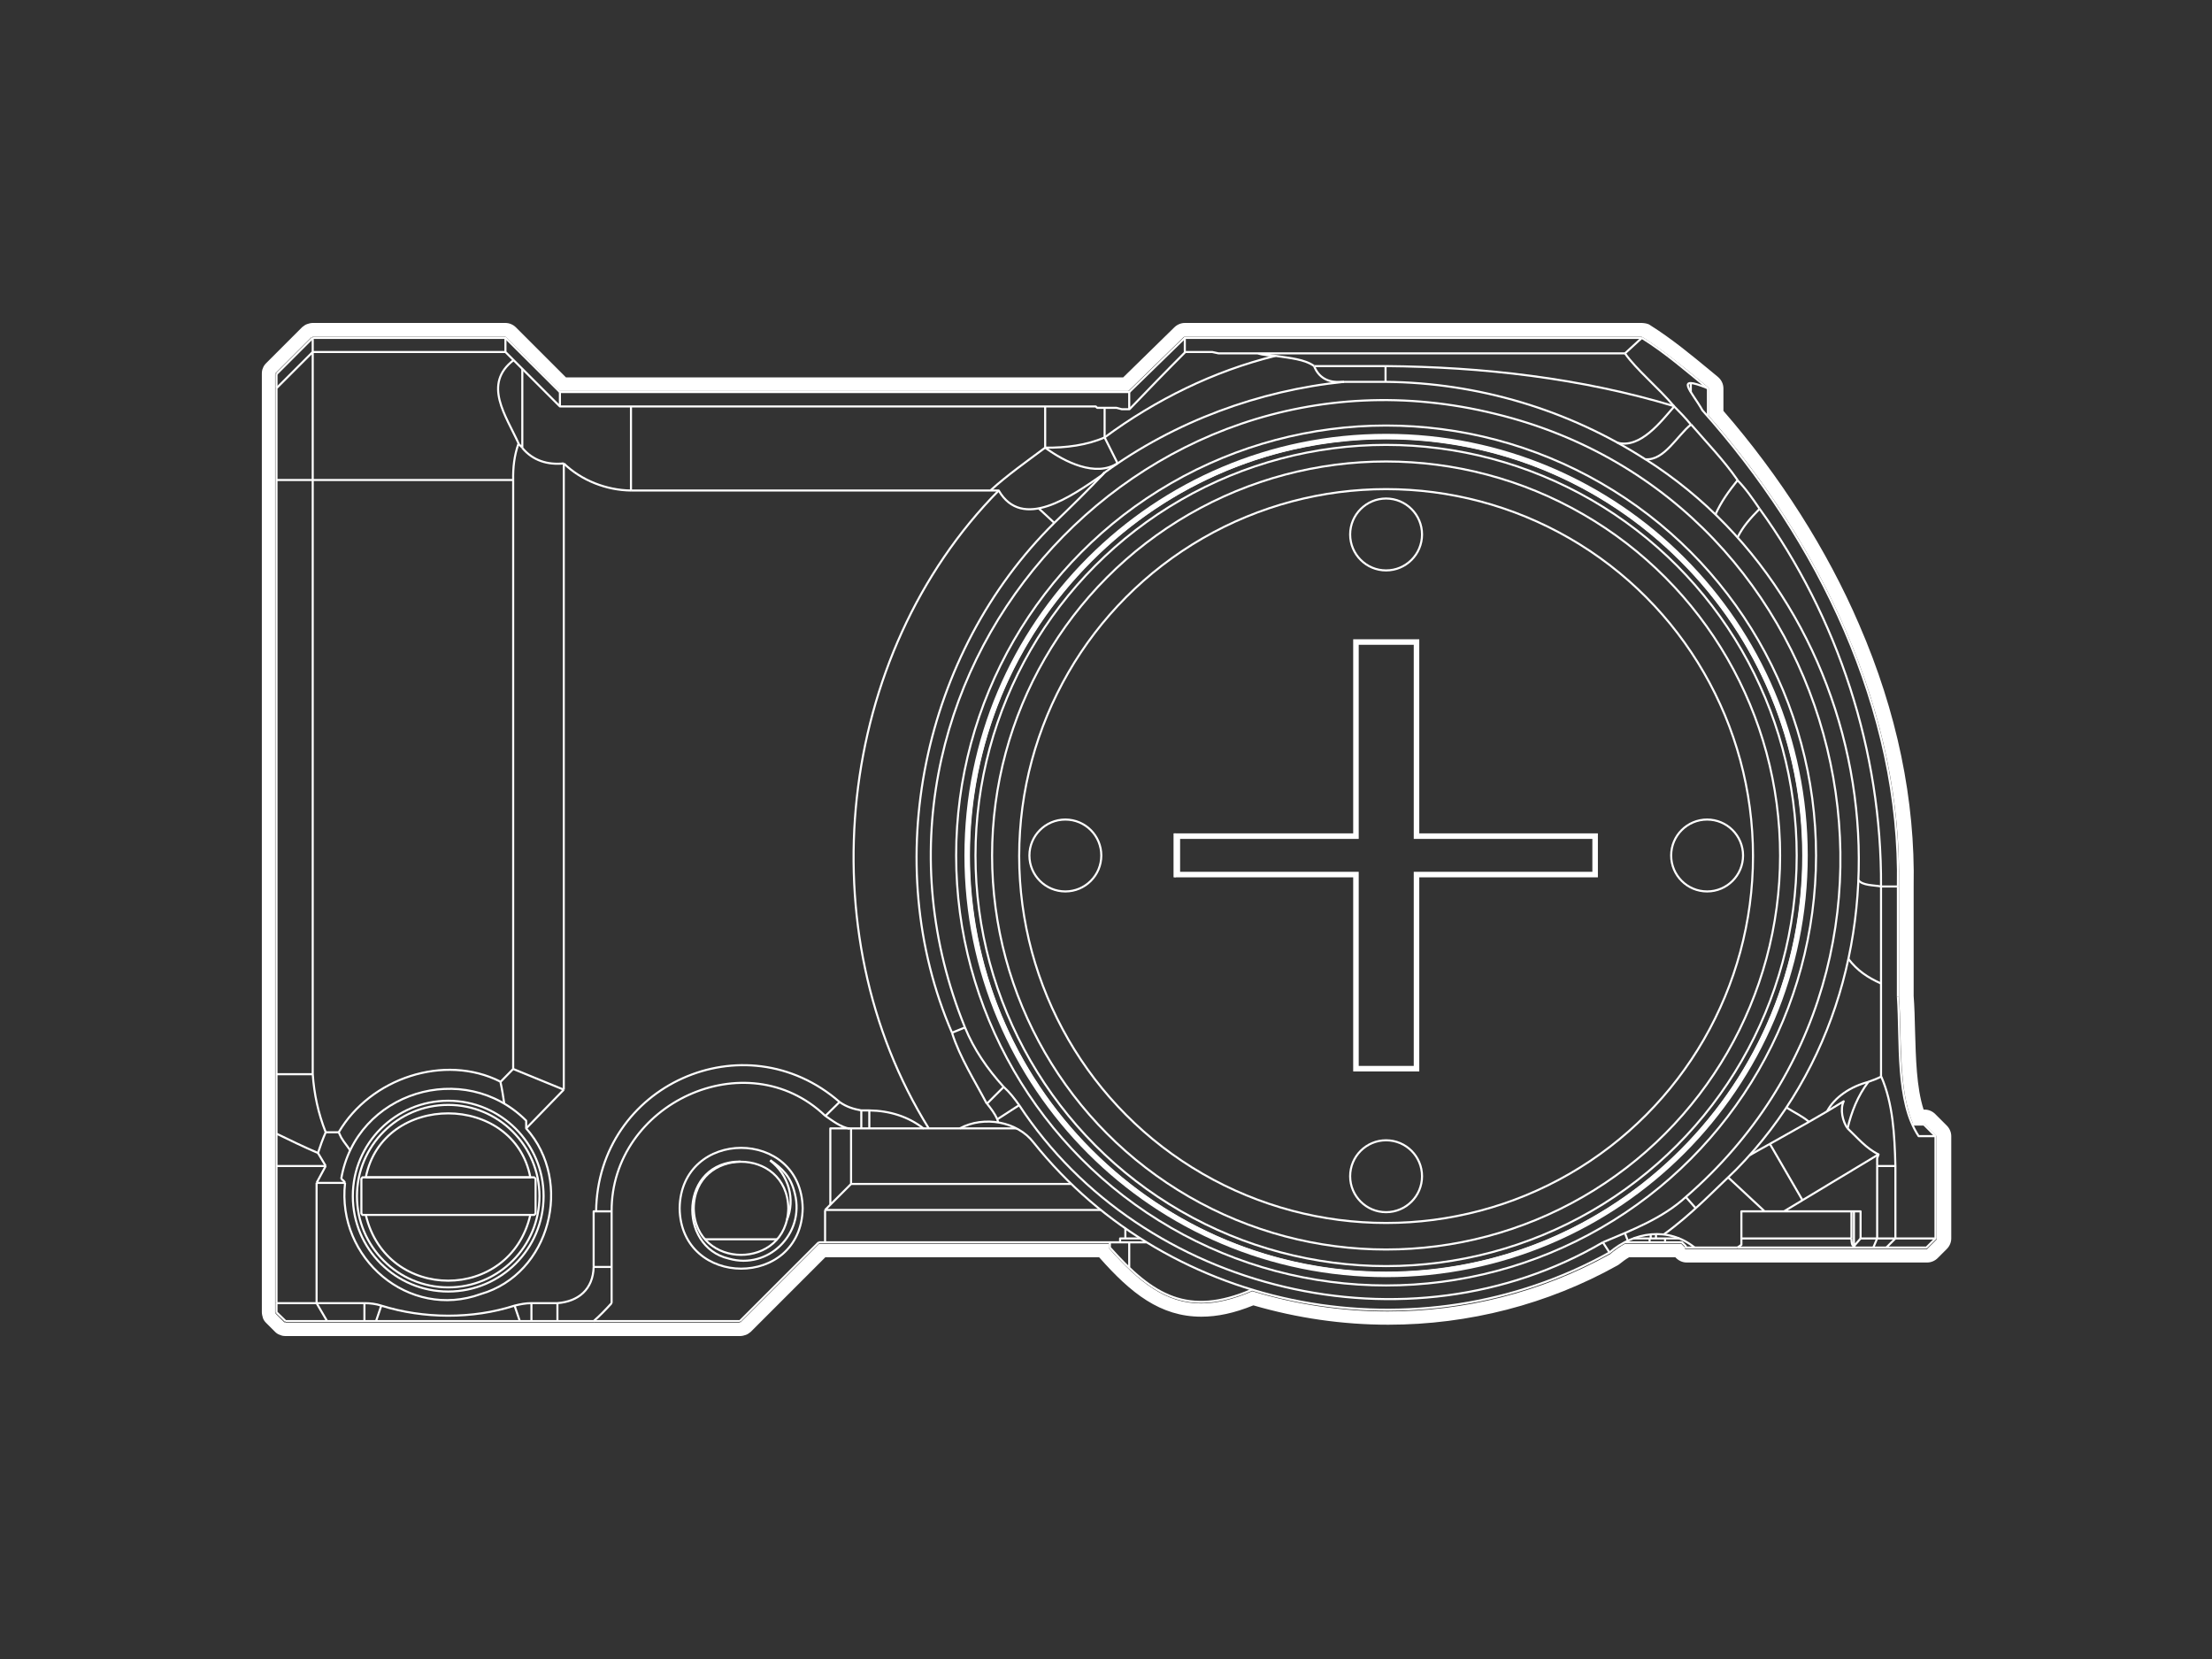 <svg xmlns="http://www.w3.org/2000/svg" xml:space="preserve" width="800" height="600" x="0" y="0" style="enable-background:new 0 0 800 600" version="1.0" viewBox="0 0 800 600"><rect x="0" y="0" width="800" height="600" fill="#333333" stroke="none"/><style type="text/css">.st0{fill:none;stroke:#fff;stroke-width:.75;stroke-linejoin:round;stroke-miterlimit:10}.st1{fill:#fff}</style><g id="Layer_3"><g><path d="M678.9 421.7v26.2M682.2 451.2l3.3-3.3M678.9 447.9h6.6M678.9 447.9l-1.4 3.3M672.9 447.9h6M685.5 421.7h-6.6M686.4 360.4v-39.8M680.3 320.6h6.1M685.5 421.7c-.3-11.5-.9-22.6-5.1-32.3M685.5 447.9v-26.2M685.5 447.9H700M680.3 389.4c-1.4.7-3.2 1.4-4.7 1.9M680.3 389.4v-33.7M680.3 355.7v-35.1M700 410.9l-4.2-4.2h-4.2" class="st0"/><g><path d="M596.6 447.9v1.4M611.5 141.8v-3.3M597 447.9v-1.5M424.8 301.4v15.9" class="st0"/><g><path d="M511.3 233.2v70.2h64.6v11.9h-64.6v70.2h-19.9v-70.2h-64.6v-11.9h64.6v-70.2h19.9m2-2h-23.9v70.2h-64.6v15.9h64.6v70.2h23.9v-70.2h64.6v-15.9h-64.6v-70.2z" class="st1"/></g><path d="M408.4 449.3v9.4M401.4 449.3v1.9c15.5 17.4 28.2 25.2 51.3 15.3M414.6 449.3h-9.5M598.9 447.9v-1.6M300.3 435.7l7.5-7.5M307.8 408.1v20.1M267.6 477.8h-52.9M298.4 437.6v11.7M298.4 437.6l1.9-1.9M300.3 435.7v-27.6h67.4M296.1 449.3l-28.5 28.5M298.4 449.3h-2.3M100 135.3v5.1M113.1 122.2v5.1M602.2 447.9v1.4M408.4 141.8V147.9M428.5 127.3v-5.1M412.4 447.9h-7.3v1.4M407 447.9v-3.8M298.4 449.3H405.1M298.4 437.6h99.7M202.5 141.8v5.1M182.8 122.2v5.1M399.5 147.4v10.8M307.8 428.2h79.5M378 147v14.9M113.1 127.3h69.7l19.7 19.7h193.8l.5.5h7l1.9.5h2.8c6.6-6.9 13.3-13.8 20.1-20.6M311.5 408.1v-6.5M298.6 403.5l5.1-5" class="st0"/><path d="M221.2 438.1c-.2-38.9 48.7-61.8 77.2-34.6 2.9 2 5.6 4.1 8.9 4.7M670.5 450.7v-12.6M670.5 450.7l2.4-2.8M221.2 438.1v20.1M136 477.8H131.8M201.6 477.8h-9.4M192.2 477.8v-6.5M192.2 477.8H188M131.8 477.8h-13.5M131.8 477.8v-6.5M188 477.8l-1.9-5.6M136 477.8l1.9-5.6M188 477.8H136M100 474.6v-3.3M114.5 471.3l3.8 6.5M103.3 477.8l-3.3-3.2M118.3 477.8h-15M221.2 471.3c-2.2 2.4-4.2 4.5-6.6 6.6M221.2 458.2V471.3M221.2 458.2h-6.5M201.6 477.8v-6.5M214.7 477.8H201.6M192.2 471.3c-2.1 0-4.1.4-6.1.9-15.2 4.9-32.9 4.8-48.2 0-1.8-.6-3.9-.9-6.1-.9M192.2 471.3h9.4M201.6 471.3c7.6-.6 12.9-5 13.1-13.1" class="st0"/><path d="M214.7 458.2v-20.1h6.5" class="st0"/><path d="M311.5 401.6c-2.8-.5-5.4-1.3-7.8-3-34.5-30.1-87.6-6.1-88.1 39.5M311.5 401.6h2.9M314.4 401.6c7.3.1 14.1 2.2 19.7 6.6M314.4 408.1v-6.5M629.8 447.9h39.8M670.5 450.7l.5.5M669.6 447.9c0 1.2.1 2.6.9 2.8M100 471.3v-49.6M100 471.3h31.8M114.5 427.8v43.5M100 410v11.7M100 421.7h17.8M203.9 167.6c6.4 6.2 15.5 9.7 24.3 9.8M228.2 147v30.4M587.7 127.8h-147l-2.3-.5h-9.9M454.8 127.8c2 .6 4.5.8 6.6.9M475.4 132.4h25.7M399.5 158.2c-6.4 2.8-14 3.8-21.5 3.7M188.9 133.4v28.5M113.1 127.3 100 140.4M100 140.4V173.6M113.1 173.6V127.3M185.8 130.2c-11.4 8.7-2.8 20.1 1.8 30.3M113.1 173.6H100M100 173.6v214.9M203.9 167.6v226.5M203.9 167.6c-5.8.6-11.2-1-15-5.6M188.9 161.9l-.4-.4-.5-.5-.5-.5M187.5 160.5c-1.5 4.2-2 8.6-1.9 13.1M203.9 394.1l-13.6 14M185.6 386.6l18.3 7.5M181 391.3c.6 2.7 1 5.4 1.4 8M122.5 409.5c11.4-19.5 38.2-28.6 58.5-18.3M185.6 386.6l-4.6 4.7M185.6 173.6v213M185.6 173.6h-72.5M113.1 388.5V173.6M117.8 409.5c-2.7-6.8-4.2-13.8-4.7-21.1M113.1 388.5H100M100 388.5V410M115 417c-5.1-2.2-10.1-4.6-15-7" class="st0"/><path d="M123.4 426.4c5.3-31.5 44.5-43.5 66.9-21.1v2.8c17.3 19.4 8.6 52.7-16.4 59.9-26 9.5-52.2-12.9-49.1-40.2" class="st0"/><path d="m126.7 416.1-1-1.4-1.4-1.9-.9-1.4-.9-1.9M122.5 409.5h-4.7M117.8 409.5c-1.1 2.5-2 5-2.8 7.5M115 417l2.8 4.7M114.5 427.8l3.3-6.1M124.8 427.8h-10.3M124.8 427.8c-.3-.6-.8-1.1-1.4-1.4M617.6 140.4c-12.5-5.1-5.7 1.2-1.9 8 41.7 46.6 71.9 108.2 70.7 172.2M587.7 127.8c2.1-1.9 4.1-3.8 6.1-5.6M605.5 147c-5.9-7-13.7-13.3-17.8-19.2M335.9 408.1c-44.3-71.1-33.5-171.2 25.3-230.7M645.2 438.1l34.2-20.6M668.2 408.1c3.5 3.3 6.8 7.3 11.2 9.4l-.5 1.4v2.8M651.8 433.9l-11.7-20.2M672.9 447.9v-9.8h-43.1V450.2l-1.4 1M638.2 438.1l-13.1-12.2" class="st0"/><path d="M587.6 449.3h20.7l1.4 1.4v.5h18.7M486.1 138.1h-1.4M461.3 128.7c5.2.8 10.5 1.2 14 3.7M461.3 128.7c-22.4 5.5-43.4 15.9-61.8 29.5M399.5 158.2l4.7 9.4M484.7 138.1c-4.4.3-7.8-1.6-9.4-5.6M378 161.9c-6.3 4.7-13.9 10.1-19.7 15.4M378 161.9c7 5.2 18.4 10.8 26.2 5.6M399.5 170.8l-.9 1" class="st0"/><path d="M398.6 171.8c-11.1 7.7-28.9 20.3-37.4 5.6h-133M375.7 183.9l5.6 5.2M668.2 408.1c1.4-6 3.7-11.8 7.5-16.8M611.5 153.5c-1.9-2.3-3.9-4.4-6.1-6.6M628.4 173.6c-5-7.2-11.2-13.6-16.8-20.1M595.2 166.1c6.7.5 11.4-8.6 16.4-12.6M636.3 183.9c-2.4-3.5-5-7.3-8-10.3" class="st0"/><path d="M620.4 186.1c2.1-4.7 4.8-8.4 8-12.4M675.7 391.3c-6.3 1.6-12.3 5.5-15 10.8M632.8 417.8s4.9-2.8 7.3-4.1" class="st0"/><path d="M640.1 413.7c8.9-5 18-10 26.7-15.4-1.4 2.9-.4 7.3 1.4 9.8" class="st0"/><path d="M646.2 400.6c2.8 1.8 5.7 3.1 8 5.1M668.5 346.8c3.2 4.2 6.9 6.7 11.8 8.9M584.9 160.1c8.3 2.3 15.8-7.6 20.6-13.1M501.1 132.4c35.1.3 70.6 4.3 104.4 14.5M501.1 138.1v-5.7M356.9 399.2c-4.4-8.4-9.7-16.6-12.6-25.7M356.9 399.2l6.1-6.1M360.7 404.8c-.9-2-2.3-3.9-3.7-5.6" class="st0"/><path d="M501.1 138.1c33.3.3 66 10 94.1 28.1M486.1 138.1H501.1M486.1 138.1c-30.7 3.1-61.2 14.3-86.6 32.8" class="st0"/><path d="M381.3 189.1c6.2-6 12.4-12 18.3-18.3M344.3 373.5c-26.6-61.6-10.6-137.4 37-184.4M344.3 373.5l4.7-1.9M601.8 446.4c9.6-6.9 17.9-15.6 26.1-23.4 71.8-73.1 53.3-202.3-32.8-256.9M613.4 437.1l-3.7-4.2M588.7 448.7l-1-2.7" class="st0"/><path d="M612.9 451.2c-9.4-7.6-22-5.8-30.9 1.9M582.1 453c-69 38.4-158.7 22.3-208.3-39.8-5.8-7.6-17.9-9.8-26.7-5.1M582.1 453l-2.4-3.7" class="st0"/><path d="m368.6 399.7-7.9 5.1.3 1.2M609.7 432.9c-8.5 7.8-19.6 12-30 16.4M609.7 432.9c99.8-86.3 59.4-252-68.8-283.2-130.3-32.3-242.4 97.7-191.9 221.9M349 371.6c3.2 7.9 8.1 15 14 21.5" class="st0"/><path d="M363 393.1c2.2 2 3.9 4.2 5.6 6.6M368.6 399.7c44.6 67.9 140.9 90.8 211.1 49.6M672.1 318.3c1.5 2 5.6 1.8 8.2 2.3" class="st0"/><path d="M680.3 320.6c.3-48.7-15.5-97.3-44-136.7" class="st0"/><path d="M628.4 194.4c2-4.1 4.7-7 8-10.4M607.4 447.9h-16.7M113.1 122.2 100 135.3M408.4 141.8H202.5M593.8 122.2H428.5l-20.1 19.6M202.5 141.8l-19.7-19.6h-69.7M669.6 438.1v9.8M593.8 122.2c8.5 5.3 16.1 11.9 23.9 18.3v9.8" class="st0"/><circle cx="501.3" cy="193.3" r="13" class="st0"/><circle cx="617.4" cy="309.4" r="13" class="st0"/><circle cx="385.3" cy="309.4" r="13" class="st0"/><circle cx="501.3" cy="425.4" r="13" class="st0"/><circle cx="501.3" cy="309.6" r="132.7" class="st0"/><circle cx="501.3" cy="309.4" r="142.5" class="st0"/><circle cx="501.3" cy="309.4" r="148.5" class="st0"/><circle cx="501.3" cy="309.4" r="155.5" class="st0"/><circle cx="501.3" cy="309.4" r="151" class="st0"/><g><path d="M501.3 158.9c40.2 0 78 15.7 106.4 44.1 28.4 28.4 44.1 66.2 44.1 106.4s-15.7 78-44.1 106.4c-28.4 28.4-66.2 44.1-106.4 44.1s-78-15.7-106.4-44.1c-28.4-28.4-44.1-66.2-44.1-106.4s15.7-78 44.1-106.4c28.4-28.5 66.2-44.1 106.4-44.1m0-2c-84.2 0-152.5 68.3-152.5 152.5s68.3 152.5 152.5 152.5 152.5-68.3 152.5-152.5-68.3-152.5-152.5-152.5z" class="st1"/></g><g><path d="M281.1 448.2H255M287.5 431.8c3.6 14.5-9.7 27.5-23.9 23.4-18.7-4.3-17.8-35.2 4.2-35.1M278.6 419.6c4.2 3 7.4 5.7 8.9 12.2" class="st0"/><path d="M284.6 441.2c3.1-7.3.7-16.3-6.1-21.5" class="st0"/><path d="M245.8 437c.4-29.1 44-29.2 44.5 0-.5 29.2-44.1 29-44.5 0" class="st0"/><path d="M250.9 437c.3-22.4 33.8-22.5 34.2 0-.4 22.5-33.8 22.4-34.2 0" class="st0"/></g><g><path d="M191.8 425.8h-59.5M191.8 425.8c-5.8-30.7-53.4-31-59.5 0M132.3 439.4c7.4 31.7 52.2 31.7 59.5 0M132.5 425.8H192" class="st0"/><path d="M192 425.8h-60.9l-.4.5v12.6l.4.5h62.1l.5-.5v-12.6l-.5-.5h-60.9" class="st0"/><circle cx="162.1" cy="432.6" r="33" class="st0"/><circle cx="162.1" cy="432.6" r="34.5" class="st0"/></g><path d="M686.4 360.4c1.1 16.7-.8 38 7.5 50.5h6.1v37l-3.3 3.3h-68.3" class="st0"/></g></g><g><path d="M593.8 121.8v.4l.2-.3c7.4 4.7 14.4 10.4 21 15.9 1 .8 1.9 1.6 2.9 2.4.1.1.1.2.1.3v9.8h-.1c20.8 23.6 37.9 50.4 49.6 77.6 13.4 31 19.9 62.2 19.3 92.8v39.8c.3 3.9.4 8 .5 12.4.3 12 .6 24.3 4.6 33.6h3.9c.1 0 .2 0 .3.1l4.2 4.2c.1.1.1.2.1.3v37c0 .1 0 .2-.1.3l-3.3 3.3c-.1.1-.2.1-.3.1h-87c-.2 0-.4-.2-.4-.4v-.3l-1.2-1.2h-20.5c-1.8 1-3.6 2.2-5.3 3.7l-.2-.3.2.3c-25.2 14-52.9 20.7-80.4 20.7-16.6 0-33.2-2.5-49-7.3-7 3-13 4.4-18.5 4.4-12.7 0-22.3-7.5-33.2-19.8-.1-.1-.1-.2-.1-.2v-1.5H296.2l-28.4 28.4-.3-.3v.4H103.2v-.4l-.3.3-3.3-3.3.3-.3h-.4V135.3h.4l-.3-.3 13.1-13.1.3.3v-.4h69.7c.1 0 .2 0 .3.1l19.5 19.5h205.6l20-19.5c.1-.1.2-.1.3-.1h165.4m0-5H428.5c-1.4 0-2.8.6-3.8 1.6l-18.5 18.1H204.7l-18.1-18.1c-1-1-2.4-1.6-3.8-1.6h-69.7c-.7 0-1.4.2-2 .4-.6.2-1.2.6-1.8 1.1l-13.1 13.1c-.5.5-.9 1.1-1.1 1.7-.3.6-.4 1.3-.4 2.1V474.6c0 .7.2 1.4.4 2.1.2.6.6 1.2 1.1 1.7l3.3 3.3c.5.5 1.1.9 1.8 1.1.6.3 1.3.4 2 .4h164.4c.7 0 1.4-.2 2-.4.6-.2 1.2-.6 1.8-1.1l27-27h99l.1.1c11.4 12.9 22 21.4 36.9 21.4 5.8 0 11.9-1.3 18.8-4.1 15.8 4.6 32.2 7 48.8 7 29.1 0 57.7-7.4 82.8-21.4.2-.1.3-.2.5-.3.1-.1.3-.2.4-.3 1.1-.9 2.2-1.7 3.4-2.4h16.7c1 1.1 2.4 1.9 4.1 1.9h87c1.4 0 2.8-.6 3.8-1.6l3.3-3.3c1-1 1.6-2.4 1.6-3.8v-37c0-1.4-.6-2.8-1.6-3.8l-4.2-4.2c-1-1-2.4-1.6-3.8-1.6h-.4c-2.6-8.1-2.8-18.6-3.1-28.7-.1-4.3-.2-8.4-.5-12.4v-39.5c.6-31.3-6-63.2-19.7-94.8-11.6-27-28.6-53.7-49.1-77.3v-8.1c0-1.6-.7-3.1-2-4.2-1-.8-1.9-1.6-2.9-2.4-6.8-5.6-13.8-11.4-21.6-16.3-.4-.3-.9-.5-1.4-.6-.6-.1-1.1-.2-1.6-.2z" class="st1"/></g></g></svg>